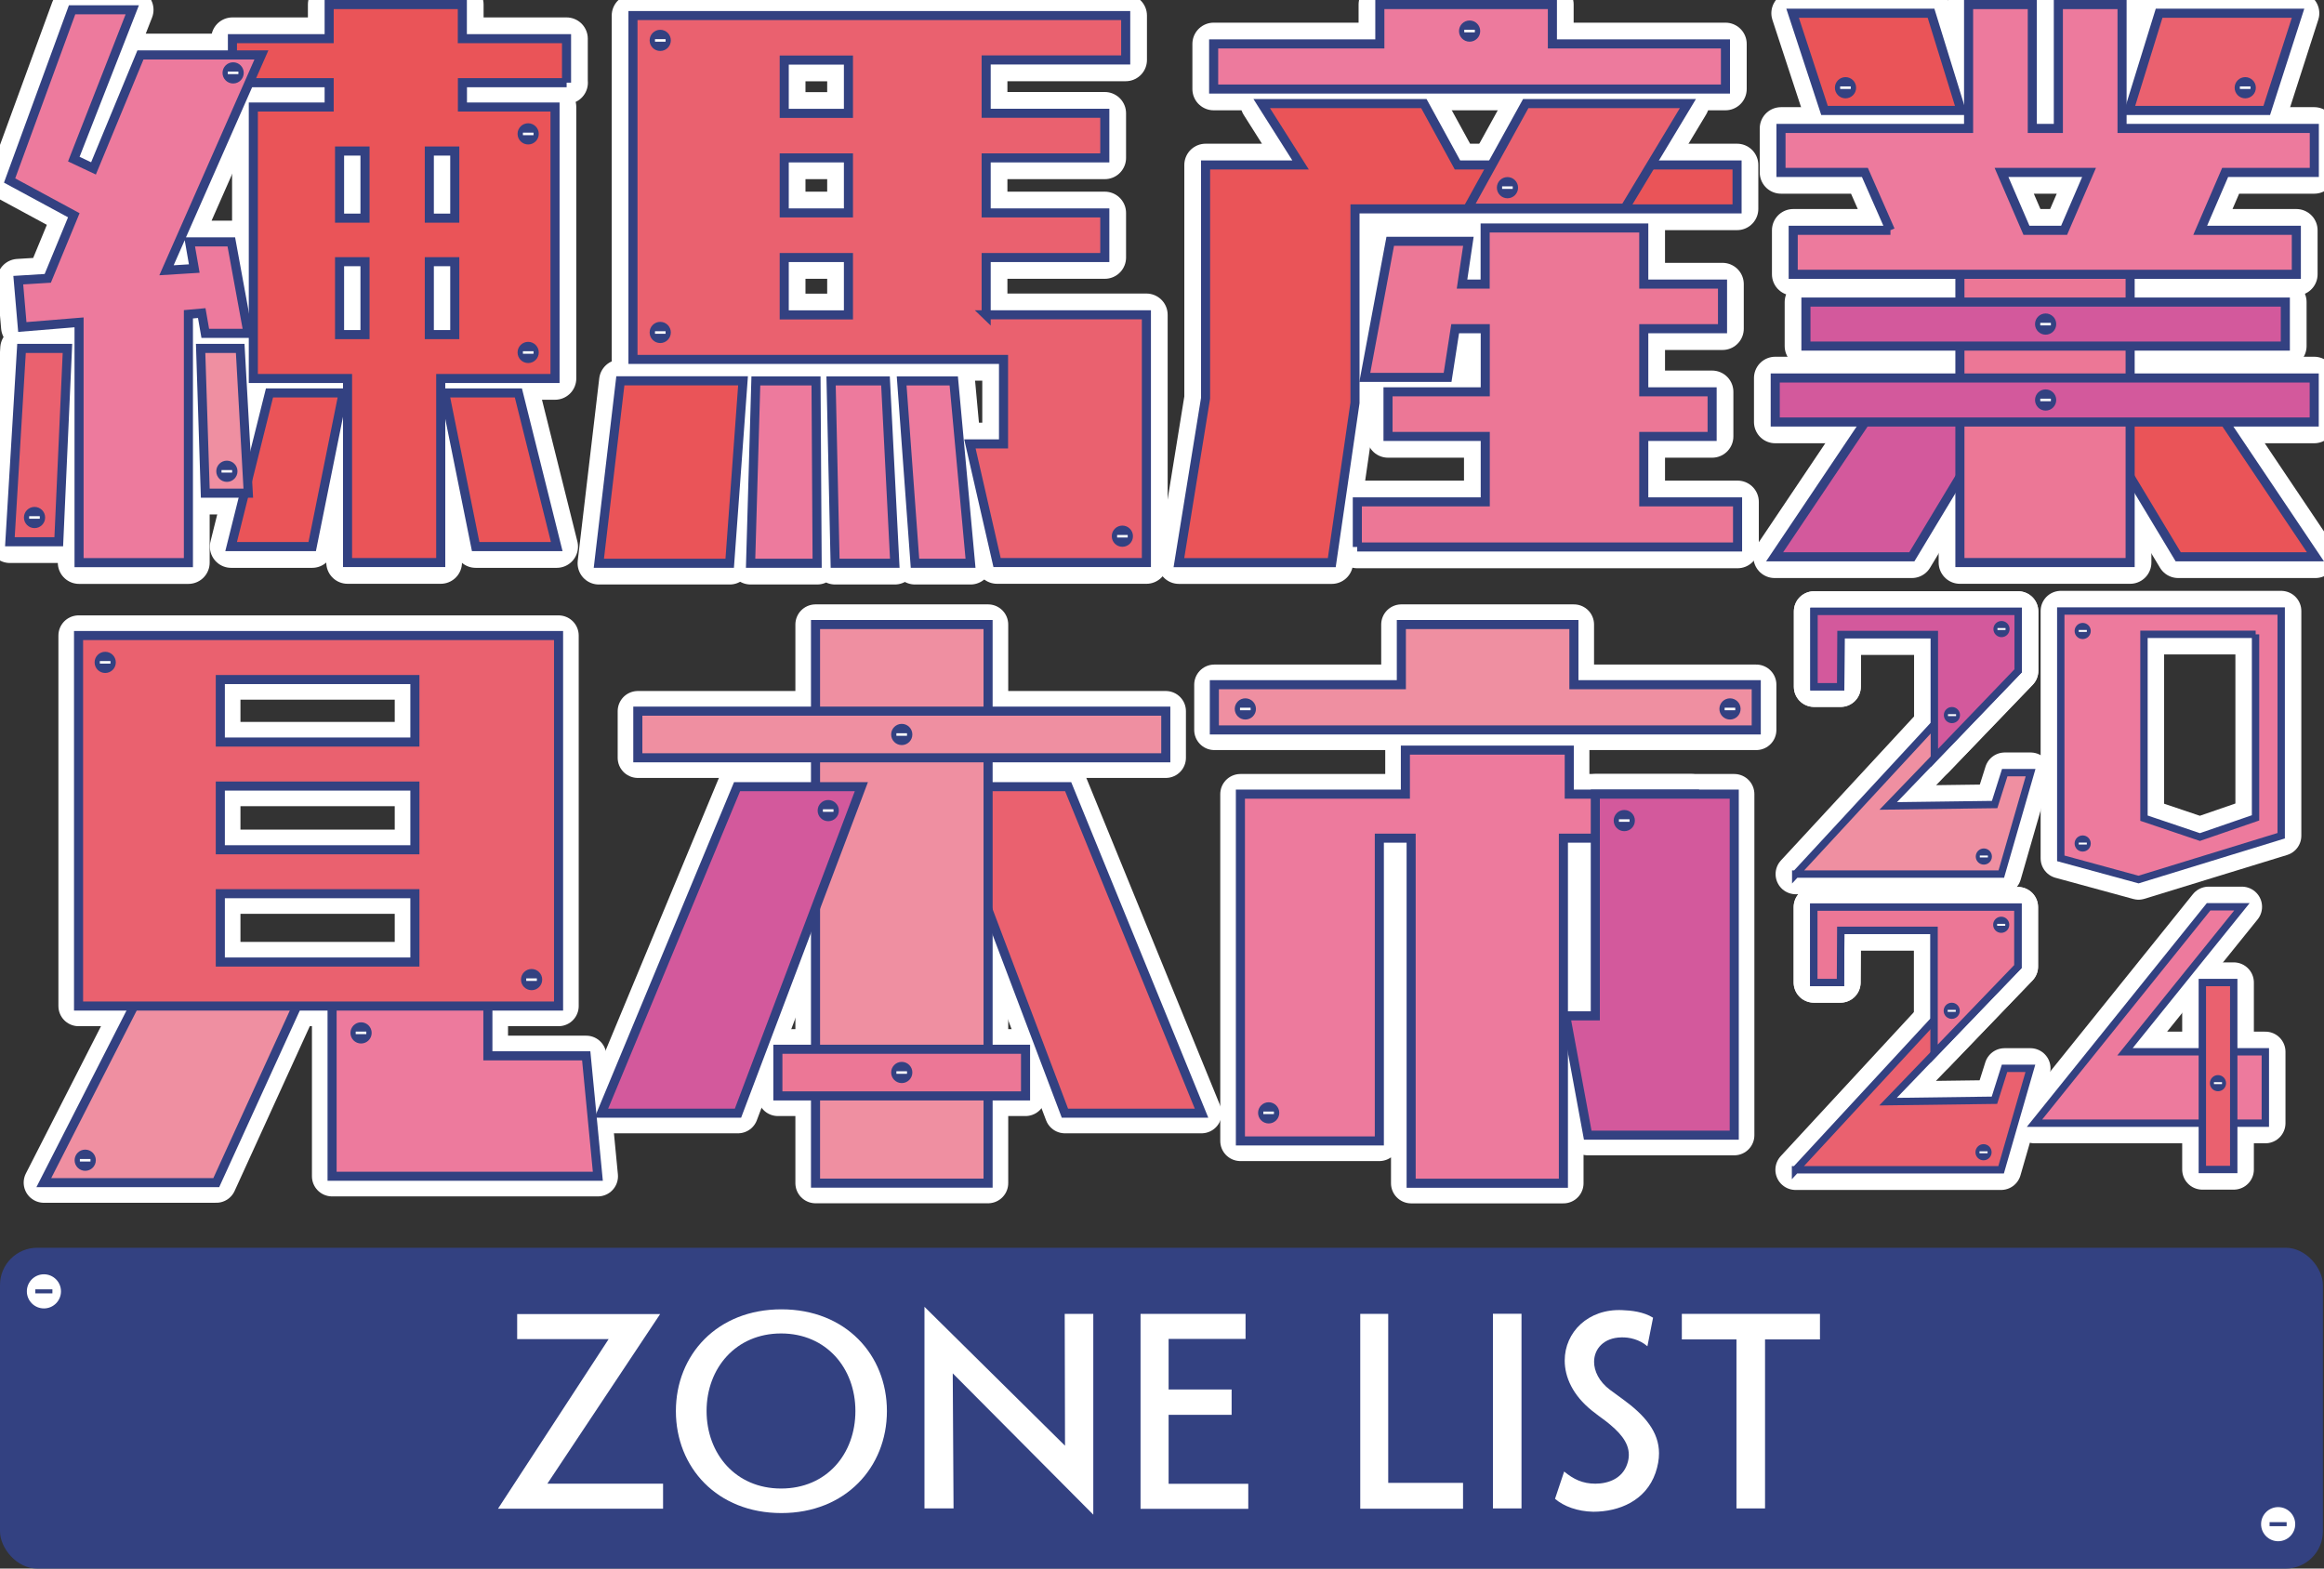 <?xml version="1.0" encoding="UTF-8"?><svg id="_レイヤー_2" xmlns="http://www.w3.org/2000/svg" width="230.17" height="155.37" viewBox="0 0 230.17 155.37"><rect x="0" y="0" width="230.17" height="155.37" fill="#333333" stroke="none"/><defs><style>.cls-1,.cls-2,.cls-3,.cls-4,.cls-5,.cls-6,.cls-7,.cls-8,.cls-9,.cls-10,.cls-11{stroke:#334181;}.cls-1,.cls-2,.cls-7,.cls-8,.cls-10{stroke-width:.73px;}.cls-1,.cls-11{fill:#d3599c;}.cls-2,.cls-6{fill:#ea616f;}.cls-12{fill:#fff;}.cls-3,.cls-4,.cls-5,.cls-6,.cls-9,.cls-11{stroke-width:.9px;}.cls-3,.cls-10{fill:#ec7796;}.cls-13{stroke-width:3.99px;}.cls-13,.cls-14{fill:none;stroke:#fff;stroke-linecap:round;stroke-linejoin:round;}.cls-15{fill:#334181;}.cls-4,.cls-7{fill:#ef8fa1;}.cls-5{fill:#ea5458;}.cls-8,.cls-9{fill:#ed7a9d;}.cls-14{stroke-width:4.21px;}</style></defs><g id="_レイヤー_1-2"><polygon class="cls-14" points="185.46 40.71 175.76 55.15 189.35 55.15 198.05 40.71 185.46 40.71"/><polygon class="cls-14" points="219.62 40.71 229.32 55.15 215.73 55.15 207.04 40.71 219.62 40.71"/><rect class="cls-14" x="194.11" y="25.87" width="16.86" height="29.85"/><path class="cls-14" d="M56.11,8.19V3.83h-10.32V.45h-13.19v3.38h-9.58v4.36h9.58v2.41h-7.51v26.89h9.33v18.23h9.23v-18.23h11.32V10.6h-9.17v-2.41h10.32ZM36.15,33.14h-2.52v-7.22h2.52v7.22ZM36.15,21.61h-2.52v-6.65h2.52v6.65ZM45.04,33.14h-2.52v-7.22h2.52v7.22ZM45.04,21.61h-2.52v-6.65h2.52v6.65Z"/><path class="cls-14" d="M74.34,55.79l.52-18.06h5.96l.11,18.06h-6.59ZM82.71,55.79l-.4-18.06h5.39l.92,18.06h-5.91ZM90.62,55.79l-1.32-18.06h5.16l1.66,18.06h-5.5Z"/><path class="cls-14" d="M134.43,54.18v-4.47h12.67v-6.48h-9.63v-4.42h9.63v-6.25h-2.98l-.75,4.82h-8.2l2.52-13.48h7.74l-.63,4.24h2.29v-5.56h15.71v5.56h7.8v4.42h-7.8v6.25h6.77v4.42h-6.77v6.48h9.29v4.47h-37.67Z"/><polygon class="cls-14" points="22.89 54.14 30.92 54.14 33.99 38.92 26.69 38.92 22.89 54.14"/><polygon class="cls-14" points="55.14 54.14 47.11 54.14 44.04 38.92 51.34 38.92 55.14 54.14"/><polygon class="cls-14" points="25.89 5.44 13.91 5.44 9.26 16.68 7.31 15.76 13.1 .97 7.14 .97 .95 17.88 7.31 21.32 4.73 27.57 1.81 27.75 2.21 32.39 7.83 31.93 7.83 55.73 18.66 55.73 18.66 31.13 19.98 31.01 20.33 33.02 24.57 33.02 22.91 23.96 18.78 23.96 19.24 26.6 16.49 26.77 25.89 5.44"/><polygon class="cls-14" points="19.87 34.51 20.33 48.85 24.59 48.85 23.79 34.51 19.87 34.51"/><polygon class="cls-14" points=".98 53.66 5.82 53.66 6.68 34.51 2.13 34.51 .98 53.66"/><polygon class="cls-14" points="120.2 8.82 120.2 4.35 136.66 4.35 136.66 .45 153.75 .45 153.75 4.35 170.89 4.35 170.89 8.82 120.2 8.82"/><polygon class="cls-14" points="144.35 16.34 141.02 10.26 124.96 10.26 128.81 16.34 119.4 16.34 119.4 39.44 116.76 55.73 131.9 55.73 134.2 39.9 134.2 20.69 172.04 20.69 172.04 16.34 144.35 16.34"/><path class="cls-14" d="M97.67,31.19v-5.68h11.75v-4.42h-11.75v-5.45h11.75v-4.42h-11.75v-5.28h13.82V1.54h-48.8v34.06h36.7v8.37h-3.33l2.69,11.75h14.79v-24.54h-15.88ZM84.03,31.19h-6.36v-5.68h6.36v5.68ZM84.03,21.09h-6.36v-5.45h6.36v5.45ZM84.03,11.23h-6.36v-5.28h6.36v5.28Z"/><polygon class="cls-14" points="59.31 55.79 61.44 37.72 73.59 37.72 72.27 55.79 59.31 55.79"/><polygon class="cls-14" points="180.7 10.94 177.54 1.31 191.25 1.31 194.23 10.94 180.7 10.94"/><polygon class="cls-14" points="210.86 10.94 213.84 1.31 227.6 1.31 224.5 10.94 210.86 10.94"/><path class="cls-14" d="M187.23,22.81h-9.63v4.36h49.83v-4.36h-9.52l2.47-5.73h8.83v-4.36h-19.04V.45h-6.31v12.27h-2.58V.45h-6.31v12.27h-18.58v4.36h8.31l2.52,5.73ZM206.9,17.08l-2.47,5.73h-3.73l-2.47-5.73h8.66Z"/><rect class="cls-14" x="175.82" y="37.44" width="53.38" height="4.36"/><rect class="cls-14" x="178.86" y="29.92" width="47.48" height="4.36"/><circle class="cls-14" cx="23.09" cy="7.22" r="1.05"/><rect class="cls-14" x="22.56" y="7.09" width="1.05" height=".25"/><circle class="cls-14" cx="52.31" cy="13.26" r="1.05"/><rect class="cls-14" x="51.79" y="13.14" width="1.05" height=".25"/><circle class="cls-14" cx="52.31" cy="34.91" r="1.05"/><rect class="cls-14" x="51.79" y="34.79" width="1.05" height=".25"/><circle class="cls-14" cx="3.42" cy="51.26" r="1.05"/><rect class="cls-14" x="2.89" y="51.13" width="1.05" height=".25"/><circle class="cls-14" cx="22.47" cy="46.68" r="1.05"/><rect class="cls-14" x="21.94" y="46.56" width="1.05" height=".25"/><circle class="cls-14" cx="65.39" cy="4" r="1.05"/><rect class="cls-14" x="64.87" y="3.88" width="1.05" height=".25"/><circle class="cls-14" cx="65.39" cy="32.93" r="1.05"/><rect class="cls-14" x="64.87" y="32.81" width="1.05" height=".25"/><circle class="cls-14" cx="111.16" cy="53.11" r="1.05"/><rect class="cls-14" x="110.64" y="52.99" width="1.05" height=".25"/><polygon class="cls-14" points="151.11 10.26 145.39 20.62 160.93 20.62 167.17 10.26 151.11 10.26"/><circle class="cls-14" cx="149.3" cy="18.59" r="1.05"/><rect class="cls-14" x="148.77" y="18.46" width="1.05" height=".25"/><circle class="cls-14" cx="145.55" cy="3.08" r="1.05"/><rect class="cls-14" x="145.02" y="2.95" width="1.05" height=".25"/><circle class="cls-14" cx="182.78" cy="8.69" r="1.05"/><rect class="cls-14" x="182.25" y="8.56" width="1.05" height=".25"/><circle class="cls-14" cx="222.37" cy="8.69" r="1.05"/><rect class="cls-14" x="221.84" y="8.56" width="1.05" height=".25"/><circle class="cls-14" cx="202.6" cy="32.1" r="1.05"/><rect class="cls-14" x="202.07" y="31.98" width="1.05" height=".25"/><circle class="cls-14" cx="202.6" cy="39.62" r="1.05"/><rect class="cls-14" x="202.07" y="39.49" width="1.05" height=".25"/><polygon class="cls-11" points="185.46 40.71 175.76 55.15 189.35 55.15 198.05 40.71 185.46 40.71"/><polygon class="cls-5" points="219.62 40.71 229.32 55.15 215.73 55.15 207.04 40.71 219.62 40.71"/><rect class="cls-3" x="194.11" y="25.87" width="16.86" height="29.85"/><path class="cls-5" d="M56.11,8.19V3.83h-10.32V.45h-13.19v3.38h-9.58v4.36h9.58v2.41h-7.51v26.89h9.33v18.23h9.23v-18.23h11.32V10.6h-9.17v-2.41h10.32ZM36.15,33.14h-2.52v-7.22h2.52v7.22ZM36.15,21.61h-2.52v-6.65h2.52v6.65ZM45.04,33.14h-2.52v-7.22h2.52v7.22ZM45.04,21.61h-2.52v-6.65h2.52v6.65Z"/><path class="cls-9" d="M74.34,55.79l.52-18.06h5.96l.11,18.06h-6.59ZM82.71,55.79l-.4-18.06h5.39l.92,18.06h-5.91ZM90.62,55.79l-1.32-18.06h5.16l1.66,18.06h-5.5Z"/><path class="cls-3" d="M134.43,54.18v-4.47h12.67v-6.48h-9.63v-4.42h9.63v-6.25h-2.98l-.75,4.82h-8.2l2.52-13.48h7.74l-.63,4.24h2.29v-5.56h15.71v5.56h7.8v4.42h-7.8v6.25h6.77v4.42h-6.77v6.48h9.29v4.47h-37.67Z"/><polygon class="cls-5" points="22.89 54.14 30.92 54.14 33.99 38.92 26.69 38.92 22.89 54.14"/><polygon class="cls-5" points="55.14 54.14 47.11 54.14 44.04 38.92 51.34 38.92 55.14 54.14"/><polygon class="cls-9" points="25.89 5.44 13.91 5.44 9.26 16.68 7.31 15.76 13.1 .97 7.14 .97 .95 17.88 7.31 21.32 4.73 27.57 1.81 27.75 2.21 32.39 7.83 31.93 7.83 55.73 18.66 55.73 18.66 31.13 19.98 31.01 20.33 33.02 24.57 33.02 22.91 23.96 18.78 23.96 19.24 26.6 16.49 26.77 25.89 5.44"/><polygon class="cls-4" points="19.87 34.51 20.33 48.85 24.59 48.85 23.79 34.51 19.87 34.51"/><polygon class="cls-6" points=".98 53.66 5.82 53.66 6.68 34.51 2.13 34.51 .98 53.66"/><polygon class="cls-9" points="120.2 8.82 120.2 4.35 136.66 4.35 136.66 .45 153.75 .45 153.75 4.35 170.89 4.35 170.89 8.82 120.2 8.82"/><polygon class="cls-5" points="144.35 16.34 141.02 10.26 124.96 10.26 128.81 16.34 119.4 16.34 119.4 39.44 116.76 55.73 131.9 55.73 134.2 39.9 134.2 20.69 172.04 20.69 172.04 16.34 144.35 16.34"/><path class="cls-6" d="M97.67,31.19v-5.68h11.75v-4.42h-11.75v-5.45h11.75v-4.42h-11.75v-5.28h13.82V1.54h-48.8v34.06h36.7v8.37h-3.33l2.69,11.75h14.79v-24.54h-15.88ZM84.03,31.19h-6.36v-5.68h6.36v5.68ZM84.03,21.09h-6.36v-5.45h6.36v5.45ZM84.03,11.23h-6.36v-5.28h6.36v5.28Z"/><polygon class="cls-5" points="59.31 55.79 61.44 37.72 73.59 37.72 72.27 55.79 59.31 55.79"/><polygon class="cls-5" points="180.7 10.94 177.54 1.31 191.25 1.31 194.23 10.94 180.7 10.94"/><polygon class="cls-6" points="210.86 10.94 213.84 1.31 227.6 1.31 224.5 10.94 210.86 10.94"/><path class="cls-9" d="M187.23,22.81h-9.63v4.36h49.83v-4.36h-9.52l2.47-5.73h8.83v-4.36h-19.04V.45h-6.31v12.27h-2.58V.45h-6.31v12.27h-18.58v4.36h8.31l2.52,5.73ZM206.9,17.08l-2.47,5.73h-3.73l-2.47-5.73h8.66Z"/><rect class="cls-11" x="175.82" y="37.44" width="53.38" height="4.36"/><rect class="cls-11" x="178.86" y="29.92" width="47.48" height="4.36"/><circle class="cls-15" cx="23.09" cy="7.22" r="1.05"/><rect class="cls-12" x="22.56" y="7.09" width="1.05" height=".25"/><circle class="cls-15" cx="52.31" cy="13.26" r="1.05"/><rect class="cls-12" x="51.79" y="13.14" width="1.05" height=".25"/><circle class="cls-15" cx="52.31" cy="34.91" r="1.05"/><rect class="cls-12" x="51.79" y="34.79" width="1.05" height=".25"/><circle class="cls-15" cx="3.42" cy="51.26" r="1.05"/><rect class="cls-12" x="2.89" y="51.13" width="1.05" height=".25"/><circle class="cls-15" cx="22.47" cy="46.68" r="1.05"/><rect class="cls-12" x="21.94" y="46.56" width="1.05" height=".25"/><circle class="cls-15" cx="65.39" cy="4" r="1.05"/><rect class="cls-12" x="64.87" y="3.88" width="1.05" height=".25"/><circle class="cls-15" cx="65.39" cy="32.93" r="1.05"/><rect class="cls-12" x="64.87" y="32.81" width="1.05" height=".25"/><circle class="cls-15" cx="111.16" cy="53.11" r="1.05"/><rect class="cls-12" x="110.64" y="52.99" width="1.05" height=".25"/><polygon class="cls-6" points="151.11 10.26 145.39 20.62 160.93 20.62 167.17 10.26 151.11 10.26"/><circle class="cls-15" cx="149.3" cy="18.59" r="1.05"/><rect class="cls-12" x="148.77" y="18.46" width="1.05" height=".25"/><circle class="cls-15" cx="145.55" cy="3.08" r="1.05"/><rect class="cls-12" x="145.02" y="2.95" width="1.05" height=".25"/><circle class="cls-15" cx="182.78" cy="8.69" r="1.05"/><rect class="cls-12" x="182.25" y="8.56" width="1.05" height=".25"/><circle class="cls-15" cx="222.37" cy="8.69" r="1.05"/><rect class="cls-12" x="221.84" y="8.56" width="1.05" height=".25"/><circle class="cls-15" cx="202.6" cy="32.1" r="1.05"/><rect class="cls-12" x="202.07" y="31.98" width="1.05" height=".25"/><circle class="cls-15" cx="202.6" cy="39.62" r="1.05"/><rect class="cls-12" x="202.07" y="39.49" width="1.05" height=".25"/><polygon class="cls-13" points="58.06 104.58 48.32 104.58 48.32 98.38 32.89 98.38 32.89 116.51 59.21 116.51 58.06 104.58"/><polygon class="cls-13" points="14.02 98.16 4.34 117.14 21.42 117.14 30.08 98.16 14.02 98.16"/><path class="cls-13" d="M7.78,62.95v36.7h47.54v-36.7H7.78ZM41.09,95.29h-19.27v-6.77h19.27v6.77ZM41.09,84.17h-19.27v-6.31h19.27v6.31ZM41.09,73.5h-19.27v-6.19h19.27v6.19Z"/><polygon class="cls-13" points="155.42 74.3 139.19 74.3 139.19 78.66 122.85 78.66 122.85 113.01 136.61 113.01 136.61 83.02 139.76 83.02 139.76 117.2 154.84 117.2 154.84 83.02 165.19 83.02 167.54 78.66 155.42 78.66 155.42 74.3"/><polygon class="cls-13" points="158 78.66 158 100.62 155.07 100.62 157.25 112.44 171.76 112.44 171.76 78.66 158 78.66"/><polygon class="cls-13" points="119 110.26 105.79 77.92 93.24 77.92 105.47 110.26 119 110.26"/><rect class="cls-13" x="80.77" y="61.86" width="17.09" height="55.33"/><polygon class="cls-13" points="59.56 110.26 73.09 110.26 85.31 77.92 73 77.92 59.56 110.26"/><polygon class="cls-13" points="155.88 67.82 155.88 61.86 138.79 61.86 138.79 67.82 120.27 67.82 120.27 72.3 173.94 72.3 173.94 67.82 155.88 67.82"/><rect class="cls-13" x="77.04" y="103.93" width="24.53" height="4.62"/><rect class="cls-13" x="63.17" y="70.44" width="52.29" height="4.62"/><circle class="cls-13" cx="82.03" cy="80.29" r="1.05"/><rect class="cls-13" x="81.5" y="80.16" width="1.05" height=".25"/><circle class="cls-13" cx="123.34" cy="70.22" r="1.05"/><rect class="cls-13" x="122.81" y="70.1" width="1.05" height=".25"/><circle class="cls-13" cx="125.65" cy="110.23" r="1.05"/><rect class="cls-13" x="125.12" y="110.1" width="1.05" height=".25"/><circle class="cls-13" cx="10.42" cy="65.61" r="1.05"/><rect class="cls-13" x="9.89" y="65.48" width="1.05" height=".25"/><circle class="cls-13" cx="52.65" cy="97.03" r="1.05"/><rect class="cls-13" x="52.12" y="96.91" width="1.05" height=".25"/><circle class="cls-13" cx="171.34" cy="70.22" r="1.05"/><rect class="cls-13" x="170.81" y="70.1" width="1.05" height=".25"/><circle class="cls-13" cx="35.76" cy="102.31" r="1.05"/><rect class="cls-13" x="35.23" y="102.18" width="1.05" height=".25"/><circle class="cls-13" cx="89.31" cy="72.75" r="1.05"/><rect class="cls-13" x="88.78" y="72.63" width="1.05" height=".25"/><circle class="cls-13" cx="89.31" cy="106.23" r="1.05"/><rect class="cls-13" x="88.78" y="106.11" width="1.05" height=".25"/><circle class="cls-13" cx="8.44" cy="114.92" r="1.05"/><rect class="cls-13" x="7.91" y="114.8" width="1.05" height=".25"/><circle class="cls-13" cx="160.87" cy="81.28" r="1.05"/><rect class="cls-13" x="160.34" y="81.15" width="1.05" height=".25"/><polygon class="cls-9" points="58.06 104.58 48.32 104.58 48.32 98.38 32.89 98.38 32.89 116.51 59.21 116.51 58.06 104.58"/><polygon class="cls-4" points="14.02 98.16 4.34 117.14 21.42 117.14 30.08 98.16 14.02 98.16"/><path class="cls-6" d="M7.78,62.95v36.7h47.54v-36.7H7.78ZM41.09,95.29h-19.27v-6.77h19.27v6.77ZM41.09,84.17h-19.27v-6.31h19.27v6.31ZM41.09,73.5h-19.27v-6.19h19.27v6.19Z"/><polygon class="cls-9" points="155.42 74.3 139.19 74.3 139.19 78.66 122.85 78.66 122.85 113.01 136.61 113.01 136.61 83.02 139.76 83.02 139.76 117.2 154.84 117.2 154.84 83.02 165.19 83.02 167.54 78.66 155.42 78.66 155.42 74.3"/><polygon class="cls-11" points="158 78.66 158 100.62 155.07 100.62 157.25 112.44 171.76 112.44 171.76 78.66 158 78.66"/><polygon class="cls-6" points="119 110.26 105.79 77.92 93.24 77.92 105.47 110.26 119 110.26"/><rect class="cls-4" x="80.77" y="61.86" width="17.09" height="55.33"/><polygon class="cls-11" points="59.56 110.26 73.09 110.26 85.31 77.92 73 77.92 59.56 110.26"/><polygon class="cls-4" points="155.88 67.82 155.88 61.86 138.79 61.86 138.79 67.82 120.27 67.82 120.27 72.3 173.94 72.3 173.94 67.82 155.88 67.82"/><rect class="cls-3" x="77.04" y="103.93" width="24.53" height="4.62"/><rect class="cls-4" x="63.17" y="70.44" width="52.29" height="4.62"/><circle class="cls-15" cx="82.03" cy="80.29" r="1.05"/><rect class="cls-12" x="81.5" y="80.16" width="1.05" height=".25"/><circle class="cls-15" cx="123.34" cy="70.22" r="1.05"/><rect class="cls-12" x="122.81" y="70.1" width="1.05" height=".25"/><circle class="cls-15" cx="125.65" cy="110.23" r="1.05"/><rect class="cls-12" x="125.12" y="110.1" width="1.05" height=".25"/><circle class="cls-15" cx="10.42" cy="65.61" r="1.05"/><rect class="cls-12" x="9.89" y="65.48" width="1.05" height=".25"/><circle class="cls-15" cx="52.65" cy="97.03" r="1.05"/><rect class="cls-12" x="52.12" y="96.91" width="1.05" height=".25"/><circle class="cls-15" cx="171.34" cy="70.22" r="1.05"/><rect class="cls-12" x="170.81" y="70.1" width="1.05" height=".25"/><circle class="cls-15" cx="35.76" cy="102.31" r="1.05"/><rect class="cls-12" x="35.23" y="102.18" width="1.05" height=".25"/><circle class="cls-15" cx="89.31" cy="72.75" r="1.05"/><rect class="cls-12" x="88.78" y="72.63" width="1.05" height=".25"/><circle class="cls-15" cx="89.31" cy="106.23" r="1.05"/><rect class="cls-12" x="88.78" y="106.11" width="1.05" height=".25"/><circle class="cls-15" cx="8.44" cy="114.92" r="1.05"/><rect class="cls-12" x="7.91" y="114.8" width="1.05" height=".25"/><circle class="cls-15" cx="160.87" cy="81.28" r="1.05"/><rect class="cls-12" x="160.34" y="81.15" width="1.05" height=".25"/><polygon class="cls-13" points="210.46 104.18 222.04 89.82 218.74 89.82 201.5 111.25 224.36 111.25 224.36 104.18 210.46 104.18"/><rect class="cls-13" x="218.12" y="97.32" width="3.11" height="18.52"/><circle class="cls-13" cx="219.67" cy="107.29" r=".8"/><rect class="cls-13" x="219.27" y="107.19" width=".8" height=".19"/><path class="cls-13" d="M211.8,87.12l-7.7-2.1v-24.5h21.83v22.26l-14.13,4.34ZM223.4,62.83h-11.06v18.21l5.54,1.87,5.51-1.9v-18.18Z"/><circle class="cls-13" cx="206.27" cy="62.5" r=".8"/><rect class="cls-13" x="205.88" y="62.4" width=".8" height=".19"/><circle class="cls-13" cx="206.27" cy="83.55" r=".8"/><rect class="cls-13" x="205.88" y="83.46" width=".8" height=".19"/><path class="cls-13" d="M177.83,115.87l13.73-14.85v-8.87h-9.25l-.03,5.17h-2.64v-7.47h20.22v5.89l-12.87,13.38,10.54-.14,1-3.16h2.56l-2.9,10.05h-20.36Z"/><polygon class="cls-13" points="199.85 89.85 179.64 89.85 179.64 97.32 182.28 97.32 182.31 92.15 191.55 92.15 191.55 104.37 199.85 95.74 199.85 89.85"/><circle class="cls-13" cx="193.3" cy="100.12" r=".8"/><rect class="cls-13" x="192.9" y="100.03" width=".8" height=".19"/><circle class="cls-13" cx="196.45" cy="114.13" r=".8"/><rect class="cls-13" x="196.05" y="114.04" width=".8" height=".19"/><circle class="cls-13" cx="198.2" cy="91.6" r=".8"/><rect class="cls-13" x="197.8" y="91.51" width=".8" height=".19"/><path class="cls-13" d="M177.85,86.58l13.73-14.85v-8.87h-9.25l-.03,5.17h-2.64v-7.47h20.22v5.89l-12.87,13.38,10.54-.14,1-3.16h2.56l-2.9,10.05h-20.36Z"/><polygon class="cls-13" points="199.88 60.56 179.66 60.56 179.66 68.02 182.3 68.02 182.33 62.85 191.58 62.85 191.58 75.08 199.88 66.44 199.88 60.56"/><circle class="cls-13" cx="193.32" cy="70.83" r=".8"/><rect class="cls-13" x="192.93" y="70.74" width=".8" height=".19"/><circle class="cls-13" cx="196.48" cy="84.84" r=".8"/><rect class="cls-13" x="196.08" y="84.74" width=".8" height=".19"/><circle class="cls-13" cx="198.23" cy="62.31" r=".8"/><rect class="cls-13" x="197.83" y="62.21" width=".8" height=".19"/><polygon class="cls-8" points="210.46 104.18 222.04 89.82 218.74 89.82 201.5 111.25 224.36 111.25 224.36 104.18 210.46 104.18"/><rect class="cls-2" x="218.12" y="97.32" width="3.11" height="18.52"/><circle class="cls-15" cx="219.67" cy="107.29" r=".8"/><rect class="cls-12" x="219.27" y="107.19" width=".8" height=".19"/><path class="cls-8" d="M211.8,87.12l-7.7-2.1v-24.5h21.83v22.26l-14.13,4.34ZM223.4,62.83h-11.06v18.21l5.54,1.87,5.51-1.9v-18.18Z"/><circle class="cls-15" cx="206.27" cy="62.5" r=".8"/><rect class="cls-12" x="205.88" y="62.4" width=".8" height=".19"/><circle class="cls-15" cx="206.27" cy="83.55" r=".8"/><rect class="cls-12" x="205.88" y="83.46" width=".8" height=".19"/><path class="cls-2" d="M177.83,115.87l13.73-14.85v-8.87h-9.25l-.03,5.17h-2.64v-7.47h20.22v5.89l-12.87,13.38,10.54-.14,1-3.16h2.56l-2.9,10.05h-20.36Z"/><polygon class="cls-10" points="199.85 89.85 179.64 89.85 179.64 97.32 182.28 97.32 182.31 92.15 191.55 92.15 191.55 104.37 199.85 95.74 199.85 89.85"/><circle class="cls-15" cx="193.3" cy="100.12" r=".8"/><rect class="cls-12" x="192.9" y="100.03" width=".8" height=".19"/><circle class="cls-15" cx="196.45" cy="114.13" r=".8"/><rect class="cls-12" x="196.05" y="114.04" width=".8" height=".19"/><circle class="cls-15" cx="198.2" cy="91.6" r=".8"/><rect class="cls-12" x="197.8" y="91.51" width=".8" height=".19"/><path class="cls-7" d="M177.85,86.58l13.73-14.85v-8.87h-9.25l-.03,5.17h-2.64v-7.47h20.22v5.89l-12.87,13.38,10.54-.14,1-3.16h2.56l-2.9,10.05h-20.36Z"/><polygon class="cls-1" points="199.88 60.56 179.66 60.56 179.66 68.02 182.3 68.02 182.33 62.85 191.58 62.85 191.58 75.08 199.88 66.44 199.88 60.56"/><circle class="cls-15" cx="193.32" cy="70.83" r=".8"/><rect class="cls-12" x="192.93" y="70.74" width=".8" height=".19"/><circle class="cls-15" cx="196.48" cy="84.84" r=".8"/><rect class="cls-12" x="196.08" y="84.74" width=".8" height=".19"/><circle class="cls-15" cx="198.23" cy="62.31" r=".8"/><rect class="cls-12" x="197.83" y="62.21" width=".8" height=".19"/><rect class="cls-15" y="123.59" width="230.06" height="31.78" rx="3.69" ry="3.69"/><path class="cls-12" d="M49.32,149.44l10.96-16.8h-9.06v-2.48h14.16l-11.17,16.8h11.46v2.48h-16.34Z"/><path class="cls-12" d="M77.39,149.87c-6.37,0-10.45-4.53-10.45-10.1s4.08-10.08,10.45-10.08,10.45,4.51,10.45,10.08-4.11,10.1-10.45,10.1ZM84.72,139.76c0-4.24-2.88-7.68-7.36-7.68s-7.38,3.44-7.38,7.68,2.88,7.68,7.38,7.68,7.36-3.41,7.36-7.68Z"/><path class="cls-12" d="M94.36,136.03l.08,13.38h-2.88v-19.97l13.92,13.76-.03-13.06h2.83v19.89l-13.92-14Z"/><path class="cls-12" d="M112.96,149.44v-19.3h10.4v2.48h-7.62v5.01h6.24v2.51h-6.24v6.83h7.89v2.48h-10.66Z"/><path class="cls-12" d="M134.72,149.44v-19.3h2.77v16.74h7.41v2.56h-10.18Z"/><path class="cls-12" d="M147.86,149.41v-19.28h2.83v19.28h-2.83Z"/><path class="cls-12" d="M154.92,145.76c.91.75,1.81,1.2,3.09,1.2s2.67-.51,3.15-1.95c.11-.32.16-.61.16-.91,0-1.28-.96-2.32-2.35-3.39-.43-.32-.88-.64-1.31-.99-1.89-1.52-2.69-3.31-2.69-4.96,0-2.8,2.32-5.15,5.71-4.99.85.03,2.11.16,3.04.75l-.56,2.83c-.77-.67-1.79-.91-2.59-.88-1.71.03-2.69,1.12-2.69,2.42,0,.91.48,1.95,1.57,2.77l1.31.96c2.13,1.55,3.55,3.2,3.55,5.33,0,.61-.11,1.25-.35,1.95-.96,2.75-3.6,3.84-6.16,3.84-1.57-.03-2.91-.53-3.79-1.28l.91-2.72Z"/><path class="cls-12" d="M171.98,149.41v-16.74h-5.41v-2.53h13.68v2.53h-5.44v16.74h-2.83Z"/><circle class="cls-12" cx="4.35" cy="127.91" r="1.69"/><rect class="cls-15" x="3.5" y="127.71" width="1.69" height=".4"/><circle class="cls-12" cx="225.63" cy="150.97" r="1.69"/><rect class="cls-15" x="224.78" y="150.77" width="1.69" height=".4"/></g></svg>